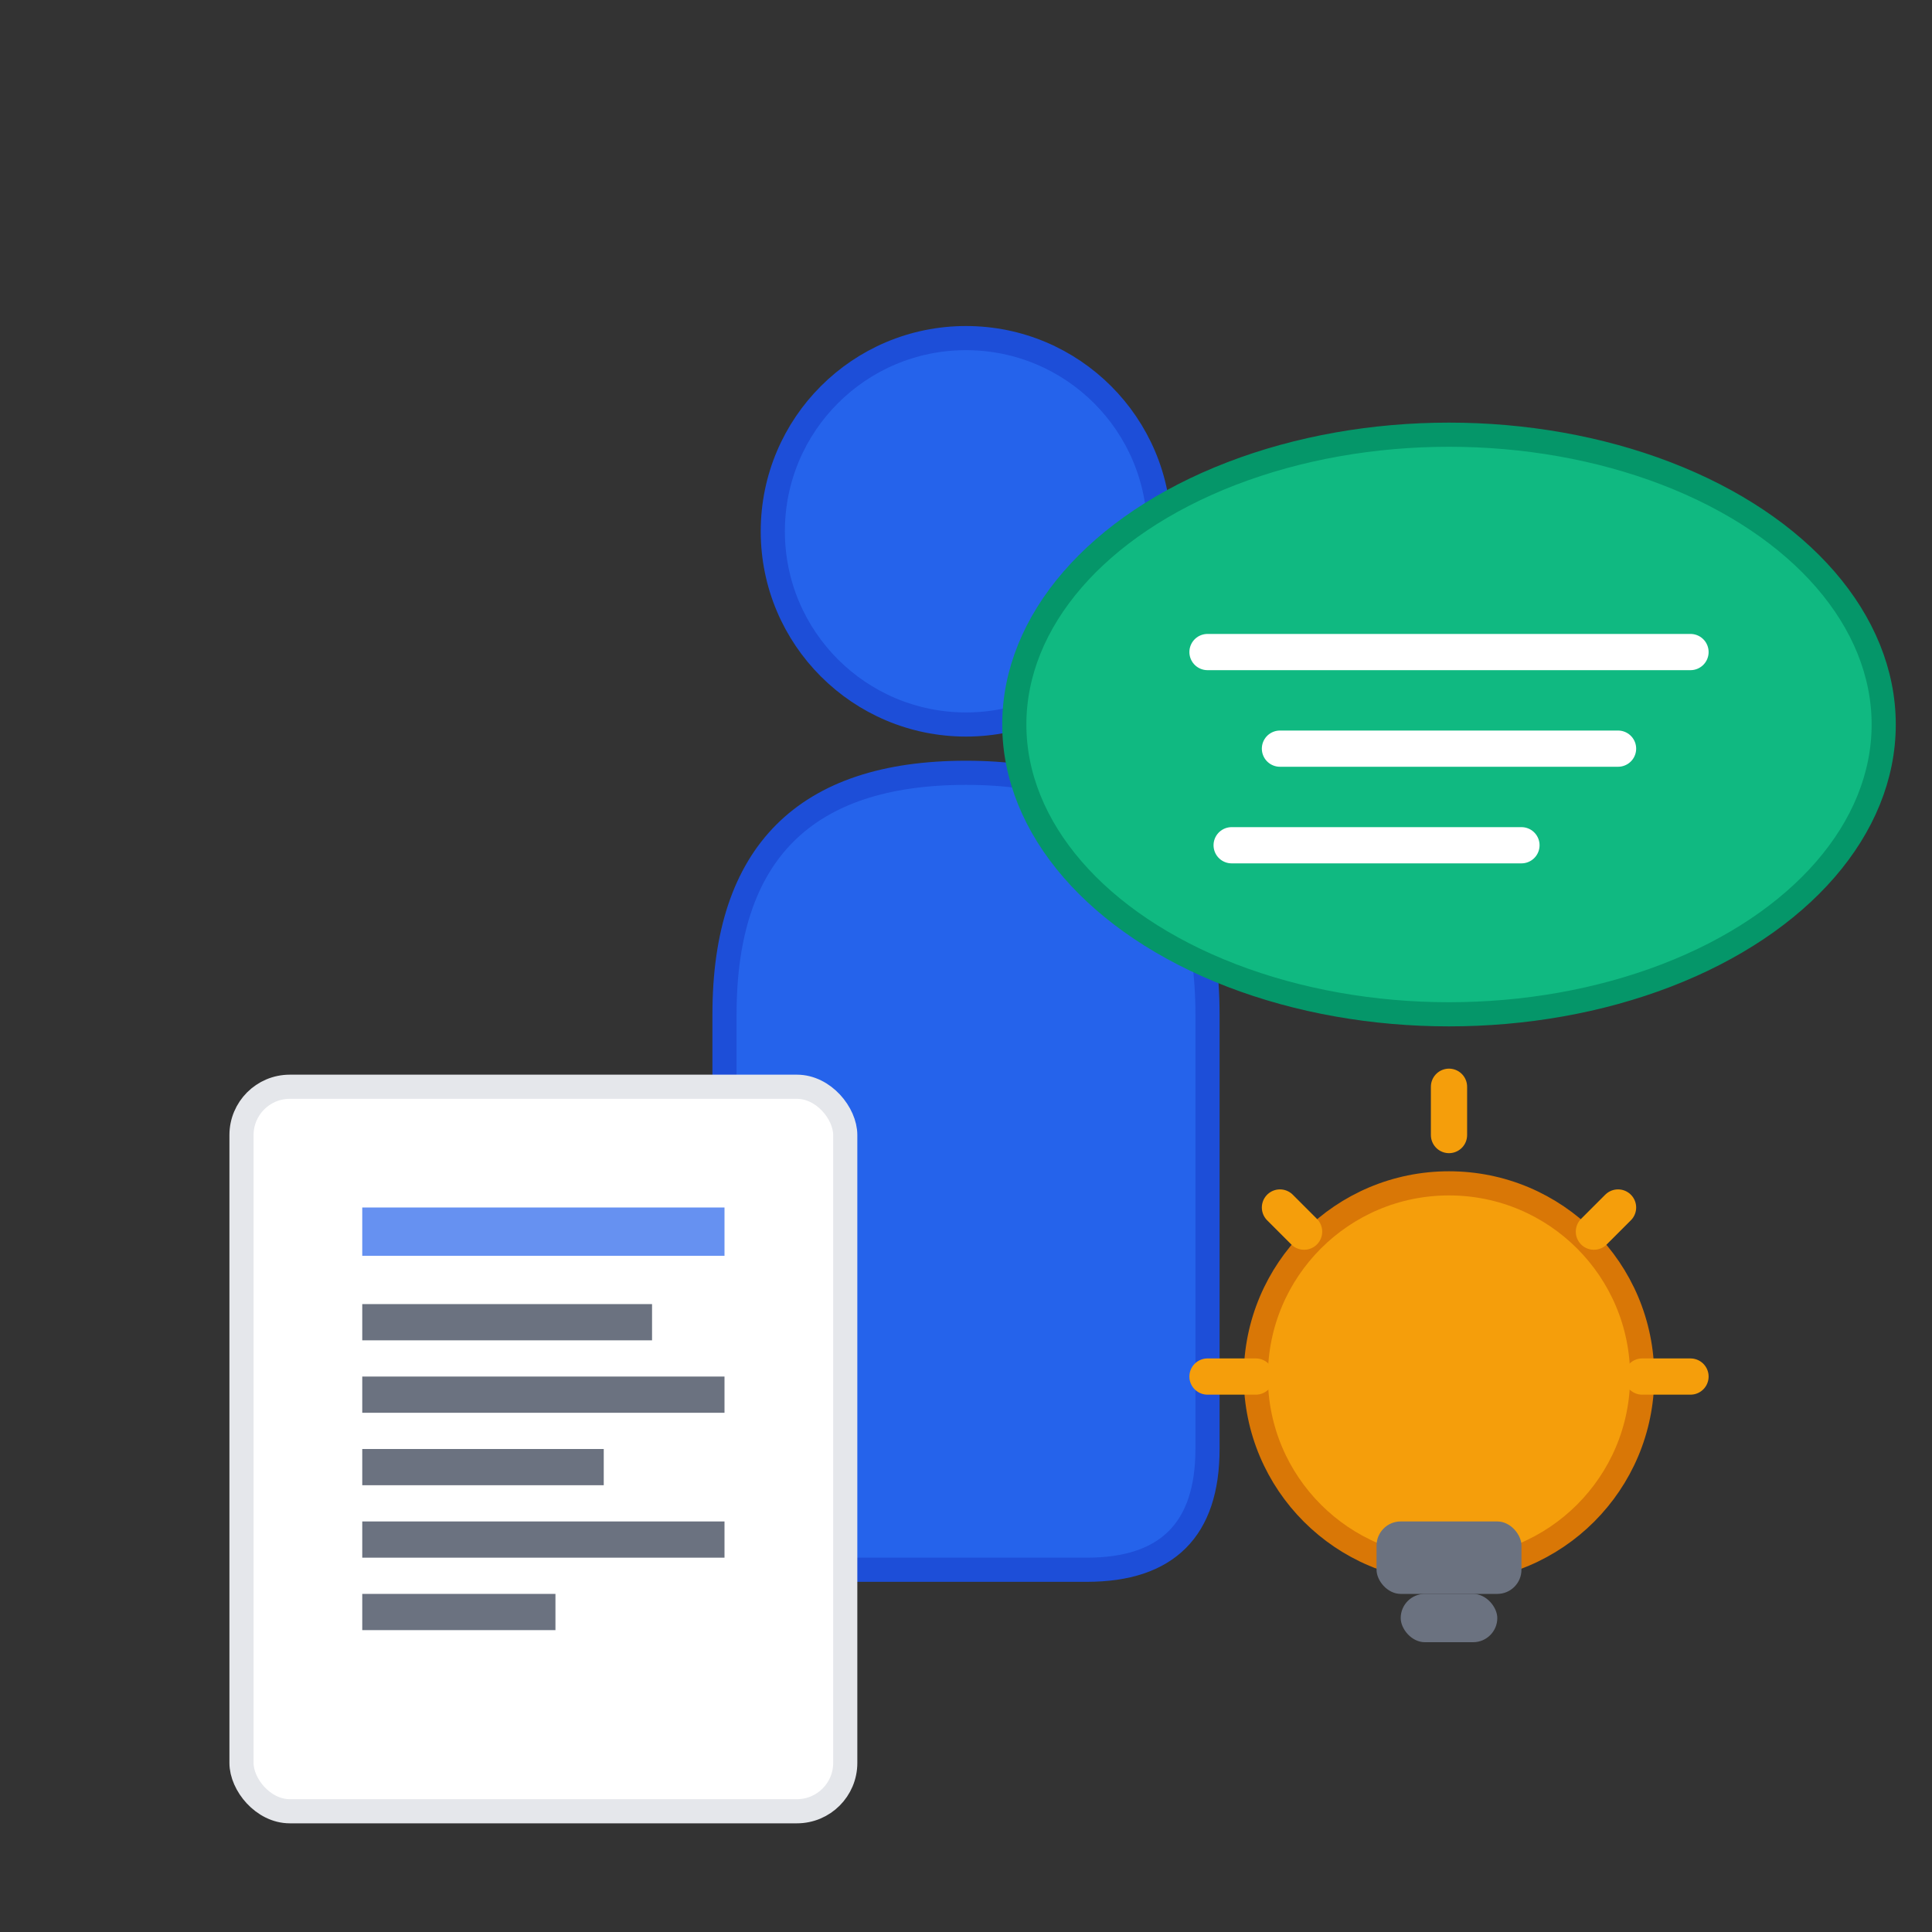 <svg width="80" height="80" viewBox="0 0 80 80" fill="none" xmlns="http://www.w3.org/2000/svg">
  <rect x="0" y="0" width="80" height="80" fill="#333333" stroke="none"/>
  <!-- Consultation/Advice Icon -->
  <g transform="translate(15,10)">
    <!-- Person Icon -->
    <circle cx="25" cy="12" r="8" fill="#2563eb" stroke="#1d4ed8" stroke-width="1"/>
    <path d="M 25 22 Q 15 22 15 32 L 15 50 Q 15 55 20 55 L 30 55 Q 35 55 35 50 L 35 32 Q 35 22 25 22 Z" 
          fill="#2563eb" stroke="#1d4ed8" stroke-width="1"/>
  </g>
  
  <!-- Speech Bubble -->
  <g transform="translate(45,15)">
    <ellipse cx="15" cy="15" rx="18" ry="12" fill="#10b981" stroke="#059669" stroke-width="1"/>
    <polygon points="5,20 15,25 15,20" fill="#10b981"/>
    
    <!-- Text lines in bubble -->
    <line x1="5" y1="12" x2="25" y2="12" stroke="white" stroke-width="1.5" stroke-linecap="round"/>
    <line x1="8" y1="16" x2="22" y2="16" stroke="white" stroke-width="1.5" stroke-linecap="round"/>
    <line x1="6" y1="20" x2="18" y2="20" stroke="white" stroke-width="1.5" stroke-linecap="round"/>
  </g>
  
  <!-- Document/Contract Icon -->
  <g transform="translate(10,45)">
    <rect x="0" y="0" width="25" height="30" rx="2" fill="white" stroke="#e5e7eb" stroke-width="1"/>
    <rect x="5" y="5" width="15" height="2" fill="#2563eb" opacity="0.7"/>
    <rect x="5" y="9" width="12" height="1.5" fill="#6b7280"/>
    <rect x="5" y="12" width="15" height="1.5" fill="#6b7280"/>
    <rect x="5" y="15" width="10" height="1.5" fill="#6b7280"/>
    <rect x="5" y="18" width="15" height="1.5" fill="#6b7280"/>
    <rect x="5" y="21" width="8" height="1.5" fill="#6b7280"/>
  </g>
  
  <!-- Light Bulb (Ideas) -->
  <g transform="translate(50,45)">
    <circle cx="10" cy="12" r="8" fill="#f59e0b" stroke="#d97706" stroke-width="1"/>
    <rect x="7" y="18" width="6" height="3" rx="1" fill="#6b7280"/>
    <rect x="8" y="21" width="4" height="2" rx="1" fill="#6b7280"/>
    
    <!-- Light rays -->
    <line x1="10" y1="0" x2="10" y2="2" stroke="#f59e0b" stroke-width="1.5" stroke-linecap="round"/>
    <line x1="20" y1="12" x2="18" y2="12" stroke="#f59e0b" stroke-width="1.5" stroke-linecap="round"/>
    <line x1="0" y1="12" x2="2" y2="12" stroke="#f59e0b" stroke-width="1.5" stroke-linecap="round"/>
    <line x1="17" y1="5" x2="16" y2="6" stroke="#f59e0b" stroke-width="1.5" stroke-linecap="round"/>
    <line x1="3" y1="5" x2="4" y2="6" stroke="#f59e0b" stroke-width="1.5" stroke-linecap="round"/>
  </g>
</svg>
